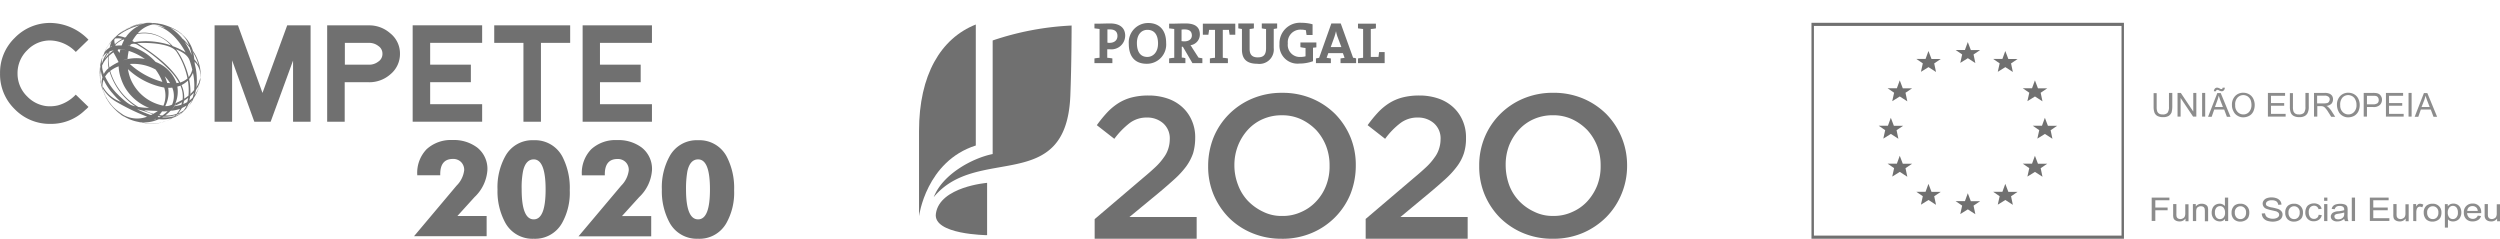 <svg xmlns="http://www.w3.org/2000/svg" width="266.261" height="25.428" viewBox="0 0 266.261 25.428">
  <g id="Group_2288" data-name="Group 2288" transform="translate(11057.399 13337.428)">
    <g id="Group_2286" data-name="Group 2286" transform="translate(-3 1)">
      <g id="Group_2128" data-name="Group 2128" transform="translate(-10956.518 -13336)">
        <g id="Group_2125" data-name="Group 2125" transform="translate(18.705 7.455)">
          <path id="Path_842" data-name="Path 842" d="M31.944-269.573l5.182-4.41c.522-.432.955-.818,1.318-1.159a6.361,6.361,0,0,0,.863-1,3.02,3.02,0,0,0,.477-.932,3.266,3.266,0,0,0,.159-.977,2.137,2.137,0,0,0-.7-1.727,2.552,2.552,0,0,0-1.727-.614,2.985,2.985,0,0,0-1.818.568,8.5,8.5,0,0,0-1.659,1.7l-1.864-1.455a13.921,13.921,0,0,1,1.091-1.341,6.261,6.261,0,0,1,1.2-1,5.037,5.037,0,0,1,1.432-.613,7.082,7.082,0,0,1,1.8-.205,6.138,6.138,0,0,1,2,.318,4.434,4.434,0,0,1,1.568.909,4.118,4.118,0,0,1,1.023,1.432,4.368,4.368,0,0,1,.363,1.841v.045a5.878,5.878,0,0,1-.227,1.614,5.423,5.423,0,0,1-.727,1.386,9.245,9.245,0,0,1-1.227,1.341c-.5.454-1.068.954-1.727,1.5L35.649-269.8h7.159v2.318H31.944Z" transform="translate(-31.944 283.027)" fill="#707070"/>
          <path id="Path_843" data-name="Path 843" d="M53.764-267.528a8.027,8.027,0,0,1-3.182-.613A7.541,7.541,0,0,1,48.1-269.8a7.8,7.8,0,0,1-1.613-2.454,7.748,7.748,0,0,1-.568-3v-.045a8.186,8.186,0,0,1,.568-3,7.584,7.584,0,0,1,1.636-2.477,7.686,7.686,0,0,1,2.5-1.681,8.019,8.019,0,0,1,3.181-.613,8.026,8.026,0,0,1,3.182.613,7.784,7.784,0,0,1,2.477,1.659,7.825,7.825,0,0,1,1.614,2.455,7.755,7.755,0,0,1,.567,3v.046a8.2,8.2,0,0,1-.567,3,7.6,7.6,0,0,1-1.636,2.477,7.688,7.688,0,0,1-2.5,1.682,8.019,8.019,0,0,1-3.181.613m.045-2.431a4.644,4.644,0,0,0,2.046-.432,4.729,4.729,0,0,0,1.591-1.136,5.114,5.114,0,0,0,1.046-1.682,5.576,5.576,0,0,0,.364-2.068v-.046a5.663,5.663,0,0,0-.364-2.068,5.467,5.467,0,0,0-1.046-1.7,5.5,5.5,0,0,0-1.613-1.159,4.786,4.786,0,0,0-2.046-.432,4.989,4.989,0,0,0-2.046.409,4.742,4.742,0,0,0-1.591,1.137,5.534,5.534,0,0,0-1.046,1.682,5.667,5.667,0,0,0-.386,2.068v.045a5.761,5.761,0,0,0,.386,2.068,5.006,5.006,0,0,0,1.046,1.7,5.521,5.521,0,0,0,1.614,1.159,4.36,4.36,0,0,0,2.045.455" transform="translate(-33.832 283.073)" fill="#707070"/>
          <path id="Path_844" data-name="Path 844" d="M65.288-269.573l5.182-4.41c.522-.432.954-.818,1.318-1.159a6.363,6.363,0,0,0,.863-1,3.02,3.02,0,0,0,.477-.932,3.267,3.267,0,0,0,.159-.977,2.134,2.134,0,0,0-.7-1.727,2.551,2.551,0,0,0-1.727-.614,2.988,2.988,0,0,0-1.818.568,7.957,7.957,0,0,0-1.659,1.7l-1.863-1.455a13.791,13.791,0,0,1,1.091-1.341,6.23,6.23,0,0,1,1.2-1,5.042,5.042,0,0,1,1.432-.613,7.077,7.077,0,0,1,1.8-.205,6.142,6.142,0,0,1,2,.318,4.442,4.442,0,0,1,1.568.909,4.116,4.116,0,0,1,1.022,1.432,4.368,4.368,0,0,1,.364,1.841v.045a5.131,5.131,0,0,1-.227,1.614,4.8,4.8,0,0,1-.727,1.386,9.3,9.3,0,0,1-1.227,1.341c-.5.454-1.068.954-1.727,1.5L69.015-269.8h7.159v2.318H65.311v-2.091Z" transform="translate(-36.447 283.027)" fill="#707070"/>
          <path id="Path_845" data-name="Path 845" d="M87.134-267.528a8.027,8.027,0,0,1-3.182-.613,7.782,7.782,0,0,1-2.477-1.66,7.8,7.8,0,0,1-1.613-2.454,7.748,7.748,0,0,1-.568-3v-.045a7.748,7.748,0,0,1,.568-3,7.6,7.6,0,0,1,1.636-2.477A7.7,7.7,0,0,1,84-282.46a8.019,8.019,0,0,1,3.181-.613,8.026,8.026,0,0,1,3.182.613,7.793,7.793,0,0,1,2.477,1.659,7.808,7.808,0,0,1,1.613,2.455,7.753,7.753,0,0,1,.592,3v.046a7.754,7.754,0,0,1-.592,3,7.585,7.585,0,0,1-1.636,2.477,7.935,7.935,0,0,1-2.5,1.682,8.019,8.019,0,0,1-3.181.613m.045-2.431a4.644,4.644,0,0,0,2.046-.432,4.729,4.729,0,0,0,1.591-1.136,5.515,5.515,0,0,0,1.046-1.682,5.576,5.576,0,0,0,.363-2.068v-.046a5.662,5.662,0,0,0-.363-2.068,5.467,5.467,0,0,0-1.046-1.7,5.5,5.5,0,0,0-1.613-1.159,4.786,4.786,0,0,0-2.046-.432,4.989,4.989,0,0,0-2.046.409,4.741,4.741,0,0,0-1.591,1.137,5.533,5.533,0,0,0-1.046,1.682,5.656,5.656,0,0,0-.363,2.068v.045a6.3,6.3,0,0,0,.363,2.068,4.992,4.992,0,0,0,1.046,1.7,5.235,5.235,0,0,0,1.613,1.159,4.366,4.366,0,0,0,2.046.455" transform="translate(-38.338 283.073)" fill="#707070"/>
        </g>
        <g id="Group_2126" data-name="Group 2126" transform="translate(18.682 0)">
          <path id="Path_846" data-name="Path 846" d="M33.555-288.874h-.273v.909a4.015,4.015,0,0,1,.546.068v.5H31.918v-.5a4.015,4.015,0,0,1,.546-.068v-3.068c-.183-.023-.387-.045-.546-.068v-.5h.5c.2,0,.75-.022,1.182-.022,1.023,0,1.592.477,1.592,1.3A1.463,1.463,0,0,1,33.555-288.874Zm.022-2.113H33.3v1.409a.862.862,0,0,0,.227.022c.5,0,.841-.272.841-.727C34.373-290.715,34.123-290.987,33.577-290.987Zm3.909,3.659c-1.295,0-1.909-.818-1.909-2.114a2.063,2.063,0,0,1,2.068-2.227c1.114,0,1.909.682,1.909,2.114A2.05,2.05,0,0,1,37.486-287.328Zm.068-3.614c-.591,0-1.113.455-1.113,1.409,0,.887.341,1.477,1.113,1.477.546,0,1.137-.432,1.137-1.432C38.691-290.442,38.281-290.942,37.554-290.942Zm4.8,3.546-1.022-1.75h-.113v1.159a1.243,1.243,0,0,1,.386.068v.522H39.872v-.5a4.033,4.033,0,0,1,.546-.068v-3.068c-.182-.023-.387-.045-.546-.068v-.5h.477c.159,0,.75-.022,1.273-.022.932,0,1.522.318,1.522,1.181a1.149,1.149,0,0,1-1,1.137,2.239,2.239,0,0,1,.2.3l.659,1.022c.114.022.273.046.409.068v.522Zm-.841-3.59a1.416,1.416,0,0,0-.318.022v1.227c.046,0,.159.022.3.022.5,0,.8-.25.8-.637C42.282-290.783,42.032-290.987,41.509-290.987Zm4.8.568c-.022-.205-.067-.364-.067-.523h-.659v2.977a4.02,4.02,0,0,1,.545.068v.5H44.213v-.5a4.015,4.015,0,0,1,.546-.068v-2.977h-.637c0,.159-.046.318-.068.523h-.591V-291.6h3.455v1.182Zm4.7-.614v2.023a1.532,1.532,0,0,1-1.75,1.681c-1.341,0-1.636-.727-1.636-1.522v-2.182c-.136-.023-.272-.045-.386-.068v-.522H48.9v.522a2.675,2.675,0,0,1-.455.068v2.114c0,.522.182.909.864.909.613,0,.886-.273.886-.977v-2.046a2.678,2.678,0,0,1-.454-.068v-.522h1.636v.522C51.282-291.078,51.145-291.055,51.008-291.033Zm4.182,2v1.432a4.245,4.245,0,0,1-1.455.25,1.924,1.924,0,0,1-2.113-2.068,2.178,2.178,0,0,1,2.341-2.273,4.248,4.248,0,0,1,1.182.159v1.137h-.637a4.223,4.223,0,0,1-.068-.5,1.919,1.919,0,0,0-.522-.068,1.343,1.343,0,0,0-1.409,1.477,1.279,1.279,0,0,0,1.341,1.432,2.09,2.09,0,0,0,.545-.068v-.886a4.08,4.08,0,0,1-.545-.091v-.5h1.7v.522C55.44-289.056,55.3-289.056,55.19-289.033Zm2.932,1.637v-.5c.136-.022.295-.045.432-.068l-.182-.5H56.827l-.182.5c.136.023.318.046.454.068v.5H55.509v-.5c.091-.022.227-.045.341-.068l1.3-3.659h1l1.318,3.659a.736.736,0,0,1,.318.068v.5Zm-.3-2.75a3.532,3.532,0,0,1-.182-.659h0a5.888,5.888,0,0,1-.2.7l-.363,1h1.137Zm2.159,2.75v-.5a4.033,4.033,0,0,1,.546-.068v-3.068c-.182-.023-.387-.045-.546-.068v-.5h1.909v.5a3.875,3.875,0,0,1-.545.068v2.977h.818c.022-.159.045-.341.067-.522h.592v1.182Z" transform="translate(-31.918 291.692)" fill="#707070"/>
        </g>
        <g id="Group_2127" data-name="Group 2127" transform="translate(0 0.182)">
          <path id="Path_847" data-name="Path 847" d="M16.365-291.482c-3.727,1.477-6.046,5.364-6.046,11.341v9.068s.751-5.841,6.046-7.523Z" transform="translate(-10.319 291.482)" fill="#707070"/>
          <path id="Path_848" data-name="Path 848" d="M18.406-277.668c-2.16.432-5.341,2.159-6.274,4.59,4.637-5.636,14.114-.182,14.546-10.8.136-3.363.136-7.477.136-7.477a30.6,30.6,0,0,0-8.408,1.591v12.091Z" transform="translate(-10.564 291.464)" fill="#707070"/>
          <path id="Path_849" data-name="Path 849" d="M17.847-271.985s-5.045.409-5.454,3.272c-.341,2.251,5.454,2.3,5.454,2.3Z" transform="translate(-10.597 288.849)" fill="#707070"/>
        </g>
      </g>
    </g>
    <g id="Group_2285" data-name="Group 2285" transform="translate(-5 -0.605)">
      <path id="Path_881" data-name="Path 881" d="M-97.632-280.515a4.064,4.064,0,0,1-1.887,1.141,3.6,3.6,0,0,1-.809.1,3.387,3.387,0,0,1-.456-.021,3.419,3.419,0,0,1-2.012-1.017,3.385,3.385,0,0,1-1.036-2.468,3.388,3.388,0,0,1,1.036-2.468,3.32,3.32,0,0,1,2.468-1.036,3.881,3.881,0,0,1,2.7,1.223l1.348-1.306a5.721,5.721,0,0,0-4.044-1.784,5.234,5.234,0,0,0-3.816,1.6,5.151,5.151,0,0,0-1.556,3.775,5.165,5.165,0,0,0,1.556,3.8,5.181,5.181,0,0,0,3.816,1.576,5.17,5.17,0,0,0,3.692-1.473,2.643,2.643,0,0,0,.353-.332Z" transform="translate(-10946.699 -13046.229)" fill="#707070"/>
      <path id="Path_882" data-name="Path 882" d="M-66.52-277.566h-1.867v-6.512l-2.385,6.512h-1.742l-2.364-6.533v6.533h-1.867v-10.266h2.489l2.613,7.2,2.634-7.2h2.489Z" transform="translate(-10952.8 -13046.295)" fill="#707070"/>
      <path id="Path_883" data-name="Path 883" d="M-53.8-284.8a2.792,2.792,0,0,1-1.037,2.2,3.381,3.381,0,0,1-2.3.83h-2.55v4.21h-1.867v-10.267h4.417a3.367,3.367,0,0,1,2.282.829A2.75,2.75,0,0,1-53.8-284.8Zm-1.867,0a.964.964,0,0,0-.436-.83,1.576,1.576,0,0,0-1.016-.331H-59.67v2.323h2.551a1.576,1.576,0,0,0,1.016-.332A.961.961,0,0,0-55.667-284.8Z" transform="translate(-10956 -13046.295)" fill="#707070"/>
      <path id="Path_884" data-name="Path 884" d="M-42.618-277.566h-7.4v-10.266h7.4v1.867h-5.537v2.323h4.335v1.867h-4.335v2.344h5.537Z" transform="translate(-10958.43 -13046.295)" fill="#707070"/>
      <path id="Path_885" data-name="Path 885" d="M-30.924-285.965h-3.111v8.4H-35.9v-8.4h-3.111v-1.867h8.088Z" transform="translate(-10960.75 -13046.295)" fill="#707070"/>
      <path id="Path_886" data-name="Path 886" d="M-19.7-277.566h-7.383v-10.266H-19.7v1.867h-5.537v2.323H-20.9v1.867h-4.335v2.344H-19.7Z" transform="translate(-10963.263 -13046.295)" fill="#707070"/>
      <path id="Union_1" data-name="Union 1" d="M4.4,10.618H4.376q-.125-.028-.251-.062a4.229,4.229,0,0,1-1.264-.436L2.6,9.973l.044.03-.05-.028-.017,0c.057.034.116.069.179.1l-.041-.025c-.04-.021-.08-.048-.121-.075l.05.028c.037.021.083.049.137.076a.414.414,0,0,1-.045-.019l.06.034,0,0,.109.057-.021-.01.017.017a.027.027,0,0,1-.021-.011l-.021-.011a.55.55,0,0,1-.094-.053c-.072-.036-.148-.077-.226-.121l.01.008-.03-.02h0L2.5,9.943l-.053-.031,0,0a.365.365,0,0,1-.069-.049L2.36,9.85H2.344c-.043-.028-.075-.046-.1-.068A.232.232,0,0,1,2.2,9.747c.02.02.042.02.062.042l-.02-.022A2.024,2.024,0,0,1,2.012,9.6l.021.012a4.364,4.364,0,0,1-.326-.3c-.03-.028-.06-.058-.09-.088.021.021.039.037.055.052l-.064-.067L1.591,9.2s0,0-.009,0l0,0,.033.033L1.585,9.2l.012.013-.02-.021c-.02-.02-.038-.041-.056-.062-.039-.04-.07-.075-.112-.125a.024.024,0,0,1-.018-.013h0l-.006-.009H1.39c-.1-.119-.167-.193-.214-.249a.021.021,0,0,1-.015-.018l-.015-.018a1.261,1.261,0,0,1-.131-.171l.055.069c-.021-.031-.045-.065-.075-.111L.95,8.412l0,.008v0a.093.093,0,0,1,.018.037L.958,8.438a.159.159,0,0,0,.009.022C.9,8.362.864,8.3.809,8.213v0l0,0,0,0h0c.017.02.034.051.052.071l0,0,0,0h0L.872,8.3a.679.679,0,0,0,.058.086c-.066-.1-.11-.168-.145-.224a.042.042,0,0,1,0,.013c-.02-.041-.041-.062-.061-.1h0a1.44,1.44,0,0,1-.084-.146.438.438,0,0,1-.019-.044l.042.069L.643,7.9.6,7.81a.026.026,0,0,1,0,.007l.009.019L.59,7.8A.017.017,0,0,1,.6,7.805c-.1-.2-.139-.285-.179-.384l.034.094a5.113,5.113,0,0,1-.258-.738C.176,6.712.159,6.631.137,6.528L.124,6.471.111,6.392c0-.009,0-.017-.008-.026C.1,6.329.093,6.3.09,6.265.08,6.208.073,6.159.066,6.115.06,6.091.055,6.069.051,6.045a.177.177,0,0,0,.01.026c0-.021-.005-.042-.008-.061a.23.23,0,0,1-.01-.056l0,.01c-.011-.108-.017-.21-.026-.386V5.6C.013,5.5.008,5.421.006,5.35,0,5.415,0,5.484,0,5.558a8.628,8.628,0,0,1,.042-.974c.02-.125.061-.312.082-.435A2.029,2.029,0,0,1,.2,3.9c.032-.1.069-.224.127-.4.022-.02.022-.062.042-.082a.642.642,0,0,1-.082.208c-.017.05-.02.1-.032.15q.027-.056.056-.105c-.017.052-.033.1-.047.143v0a1.429,1.429,0,0,0-.034.52A4.379,4.379,0,0,1,.809,3.152a1.589,1.589,0,0,0-.494.522L.373,3.5c.056-.135.107-.253.158-.365a1.546,1.546,0,0,1,.52-.481l.007-.024c.042-.022.062-.022.1-.042l0,.011q.043-.02.087-.037c0-.04-.022-.08-.022-.12-.02.042-.041.1-.062.145-.041,0-.061.02-.1.042a3.277,3.277,0,0,1,.192-.607,4.754,4.754,0,0,0-.376.485c.065-.1.138-.21.226-.334.057-.071.121-.148.188-.225a.207.207,0,0,1,.04-.065c0-.022.021-.022.021-.042l.015-.015,0-.006h0c.094-.1.171-.193.249-.271l.042-.041a.323.323,0,0,0-.052.079l.052-.058.047-.042H1.7l.021-.021s0,0,0,.007l.028-.025.013,0q.064-.057.128-.111.044-.046.092-.093c-.066.057-.139.122-.233.206l-.015.005-.013.013s0-.005,0-.007a.2.2,0,0,0-.036.022l-.027.027a.02.02,0,0,1,.02-.021l.021-.02-.014.014.161-.14a.8.8,0,0,1,.094-.081c.115-.1.214-.173.426-.328L2.275,1q-.095.073-.16.116c-.02,0-.02.021-.041.021.039-.026.076-.052.115-.079S2.3.976,2.367.929l0,0L2.331.959,2.459.87h0L2.488.85,2.544.822l-.005,0L2.6.8c.04-.026.08-.044.12-.07L2.7.737,2.753.71A.293.293,0,0,1,2.8.673a.024.024,0,0,0,0,.011l0,0L2.882.642c-.021,0-.04.02-.061.02A.047.047,0,0,0,2.841.657a.054.054,0,0,1-.021.006.074.074,0,0,1,.041-.02H2.846l-.009,0,0,0c.028-.014.072-.035.132-.062L3.007.559h-.02c.041-.02.061-.02.1-.04L3.141.5C3.1.521,3.057.54,3.019.56L3.068.539,2.985.578,2.945.6A.141.141,0,0,1,2.9.628a.023.023,0,0,0,0-.006.02.02,0,0,0-.021.02h0A.094.094,0,0,1,2.9.628l0,0c.079-.04.155-.075.229-.107-.18.082-.3.155-.6.325l-.181.12A1.959,1.959,0,0,0,2.2,1.1,5.4,5.4,0,0,1,3.734.331a3.305,3.305,0,0,0-.6.194C3.182.5,3.238.477,3.3.45L3.313.443c-.094.034-.176.067-.246.1L3.155.5,3.141.5,3.2.478c.08-.038.157-.074.226-.105A4.115,4.115,0,0,1,4.314.1,6.75,6.75,0,0,1,5.164,0h.041a3.038,3.038,0,0,1,.388.022H5.485a.156.156,0,0,1,.039.007c-.044,0-.09-.006-.139-.007h0q.075,0,.14.007h0c.04,0,.078.008.115.014h0q.041.007.078.017h.011C5.7.052,5.669.046,5.64.041l.09,0C5.686.035,5.641.028,5.594.022c.125,0,.2.007.358.019l.075.011c.1.01.16.014.256.03-.022,0-.046,0-.072,0A3.326,3.326,0,0,1,6.6.15l.062.015h.021l.062.02a6.543,6.543,0,0,1,1.325.54h0l.009.006c.151.085.274.166.385.243s.249.187.352.27l-.123-.082c.02.018.04.019.04.041l-.021-.021c0,.021.021.021.041.041a3.562,3.562,0,0,1,1.173,1.76,4.632,4.632,0,0,1,.833,2.583c0-.04.006-.078.006-.113v.291a.507.507,0,0,1-.009-.082c0,.061-.007.116-.012.165v.041a.3.3,0,0,1,0,.045c0-.054,0-.112,0-.17V5.7a1.164,1.164,0,0,0-.021-.269c0,.033,0,.064,0,.1A2.084,2.084,0,0,0,10.1,4.135c0,.022,0,.042,0,.062l.02.013v.166A6.622,6.622,0,0,1,10.307,6.8h0c0,.1-.021.208-.021.311.021-.083.021-.187.041-.291a4.425,4.425,0,0,0,.229-.435l.021-.061c.069-.228.11-.323.133-.446.007-.113.01-.227.011-.35,0,.083,0,.17,0,.262v.243a.721.721,0,0,1,.017-.12.674.674,0,0,1-.017.12v.083c-.016.08-.044.16-.066.23-.03.16-.069.331-.12.516l-.02.041c.057-.2.1-.363.128-.515l0,.017-.061.145a3.693,3.693,0,0,1-.291.56l-.039.05a4.559,4.559,0,0,1-.142.53l.015-.02c-.02.1-.061.187-.082.27q-.023.058-.047.114l.047-.093c.021-.082.062-.187.082-.269a3.55,3.55,0,0,0,.363-.648c0-.012.006-.024.01-.037,0,0,0,.01,0,.015l.023-.057a.8.8,0,0,1-.05.172l0-.009-.014.044a5.247,5.247,0,0,1-.471.9A2.863,2.863,0,0,1,9.54,8.8l-.02.03c-.021.041-.061.062-.083.1S9.375,9,9.354,9.02l-.021.022-.041.04L9.37,9l.019-.025c-.02.02-.042.033-.056.046a2.865,2.865,0,0,1-.266.266,2.487,2.487,0,0,1-.19.192l-.063.061-.02.021a1.43,1.43,0,0,1-.208.166c-.02.021-.041.041-.062.041.053-.044.1-.087.15-.129l-.064.047-.044.041L8.591,9.7l-.068.048a.284.284,0,0,1-.061.042,3.342,3.342,0,0,1-.663.331l-.029.01a3.522,3.522,0,0,1-.7.331,2.941,2.941,0,0,0,1.011-.643l-.035.012A4.03,4.03,0,0,1,7.135,10H6.788q-.075.048-.153.094l.016,0,.028-.014h.29a3.8,3.8,0,0,0,.954-.124,1.5,1.5,0,0,1-.291.208,3.2,3.2,0,0,1-.933.123,2.869,2.869,0,0,1-.361-.016l-.032.016-.04-.007a3.682,3.682,0,0,1-2,.3q.088.022.178.041h.124a5.579,5.579,0,0,0,1.036.1,4.682,4.682,0,0,0,.914-.082h.02c-.02,0-.062.02-.082.02a3.9,3.9,0,0,1-.872.083A6.006,6.006,0,0,1,4.4,10.618Zm1.264-.228a5.846,5.846,0,0,0,.853-.415h0c.043-.029.077-.048.115-.071-.038.023-.071.042-.115.071a1.228,1.228,0,0,1-.25-.041c.025,0,.042-.022.057-.048a.288.288,0,0,1-.036.027c0,.01-.01.011-.02.008l-.087.1h0l.021.02c.042,0,.1.021.167.021a3.2,3.2,0,0,1-.373.187.064.064,0,0,0-.027-.015c-.023.021-.026.023,0,0a.154.154,0,0,0-.031,0A1.392,1.392,0,0,1,5.662,10.39Zm-.541-.419L5.04,10a23.531,23.531,0,0,1-3.3-1.6A3.946,3.946,0,0,1,.353,7.03.8.8,0,0,1,.331,6.8,3.628,3.628,0,0,0,2.074,8.357a2.416,2.416,0,0,1,.229.1c-.188-.145-.27-.248-.415-.373l-.021-.02-.02-.02-.083-.084L1.6,7.776c-.1-.1-.228-.27-.331-.373A5.565,5.565,0,0,1,.443,6.094l-.008.024L.412,6.059A2,2,0,0,0,.29,6.82v0c0,.063.02.145.02.229a.024.024,0,0,0,0-.015l0,.018a.408.408,0,0,0,.023.06A.118.118,0,0,1,.353,7.2c.061.145.145.333.248.54.058.127.117.242.176.347a5.836,5.836,0,0,0,.727.942q.085.081.176.163A4.165,4.165,0,0,0,2,9.473a3.888,3.888,0,0,0,.4.272,4.151,4.151,0,0,1-.713-.558c.258.219.535.417.813.616A3,3,0,0,0,5.121,9.971Zm-2.244.17-.036-.017.025.017ZM7.8,10.12a1.477,1.477,0,0,0,.29-.208,3.121,3.121,0,0,0,.537-.262l.139-.127a2.69,2.69,0,0,1-.532.265.787.787,0,0,1,.106-.127l-.106.1h0q-.083.081-.174.155l.03-.01C8.005,9.975,7.9,10.058,7.8,10.12ZM2.567,9.954a2.114,2.114,0,0,1-.244-.165c-.163-.117-.235-.168-.3-.22l.013.012c-.028-.019-.057-.038-.085-.059l-.04-.036a.351.351,0,0,1,.042.032L1.933,9.5l-.068-.054.043.039a.44.44,0,0,1-.053-.043l0,0a.842.842,0,0,0,.088.074l.093.08c.056.043.122.093.2.147l.008,0,.01.01.008.005H2.27l.011.006a.026.026,0,0,1,0-.006c.022.022.022.022.042.022H2.3c-.021,0-.022-.02-.04-.022.018,0,.019.022.04.022l.019.019h0c.021,0,.021.021.041.021.02.019.06.04.081.06l0,0h0l.065.041C2.531,9.936,2.549,9.952,2.567,9.954Zm4.464-.083a3.38,3.38,0,0,0,1.141-.166l-.005.005.005-.005L8.193,9.7a2.726,2.726,0,0,0,.357-.527,4.489,4.489,0,0,1-.959.2c.041-.041.062-.083.1-.124l.021-.021a1.73,1.73,0,0,0,.27-.352,3.822,3.822,0,0,0,.713-.15A2.724,2.724,0,0,0,8.78,8.45a7.317,7.317,0,0,1-.775.385c.042-.083.083-.187.124-.291.221-.1.46-.219.7-.358a2.813,2.813,0,0,0-.242-1.519l-.014.007.012.025c-.1.041-.208.061-.311.1-.006-.039-.015-.078-.025-.116q.011.052.02.1l0,.013h0a3.168,3.168,0,0,1-.2,1.758l.04-.016a2.029,2.029,0,0,1-.561.85L7.515,9.4a4.059,4.059,0,0,1-.545.472ZM6.388,9.83a1.455,1.455,0,0,0,.289.041,3.751,3.751,0,0,0,.553-.454,4.209,4.209,0,0,1-.488.019h-.1a3.616,3.616,0,0,1-.284.373h.007l-.01.021ZM2.41,9.867l-.064-.043Zm3.05-.042q.087-.042.174-.089a9.58,9.58,0,0,0-1.651-.528A9.935,9.935,0,0,0,5.459,9.825ZM2.322,9.808A.092.092,0,0,0,2.3,9.793Zm-.061-.019Zm-.007-.02L2.217,9.74A.081.081,0,0,1,2.2,9.726a.072.072,0,0,0,.017.013l-.145-.112C2.129,9.675,2.19,9.722,2.253,9.769Zm3.461-.077a5.61,5.61,0,0,0,.478-.3c-.444-.019-.944-.04-1.463-.08A6,6,0,0,0,5.714,9.693ZM2.1,9.664Zm6.253-.017.011,0a3.218,3.218,0,0,0,.574-.307c.026-.035.054-.076.089-.129a1.941,1.941,0,0,0,.23-.4c-.159.1-.319.178-.478.258l0-.009L8.752,9.1l-.013,0A3.219,3.219,0,0,1,8.348,9.647Zm-6.4-.131L1.934,9.5Zm5.378-.2L7.4,9.228C7.376,9.257,7.352,9.285,7.328,9.313Zm1.74-.028A.425.425,0,0,0,9.1,9.25ZM7.406,9.228h0Zm-5.823-.04-.03-.029.025.028Zm7.583-.021h0c.083-.083.166-.145.249-.228v0c.031-.04.063-.079.1-.119a3.2,3.2,0,0,0,.34-.607c-.022.025-.043.052-.065.08a1.817,1.817,0,0,1-.322.345l-.01.028-.009.009A2.168,2.168,0,0,1,9.166,9.167ZM4.107,8.959a6.705,6.705,0,0,0,1,.1h.145A5.19,5.19,0,0,1,2.7,6.905a5.083,5.083,0,0,1-.435-.975,4.409,4.409,0,0,1-.248-1.286h0V4.637a3.222,3.222,0,0,0-.9.494A6.7,6.7,0,0,0,4.107,8.959ZM8.8,9.014a1.715,1.715,0,0,0,.119-.222L8.9,8.8l0,.01A1.994,1.994,0,0,1,8.8,9.014Zm-.13-.1a.468.468,0,0,0,.047-.1l-.01,0C8.692,8.857,8.678,8.889,8.669,8.917ZM1.742,7.445l.188.187.082.082.021.021L2.1,7.8c1.015.954,1.285,1,1.639,1.079a.074.074,0,0,0,.061.021A6.884,6.884,0,0,1,1.1,5.35l-.052-.156-.032.032,0-.014a2.216,2.216,0,0,0-.449.535l.008.017.011-.019A6.9,6.9,0,0,0,1.742,7.445ZM7.711,8.712a2.355,2.355,0,0,0,.017-1.806,2.788,2.788,0,0,1-.407.02H7.292a3.155,3.155,0,0,1-.308,1.937c.027.007.036.013.006.013A1.44,1.44,0,0,0,7.711,8.712ZM3.277,5.952A4.752,4.752,0,0,0,6.785,8.828,2.784,2.784,0,0,0,6.869,6.9,7.677,7.677,0,0,1,3.007,4.936,5.3,5.3,0,0,0,3.277,5.952ZM8.908,8.647l.051-.02a2.559,2.559,0,0,0,.367-.183l.006-.025a3.76,3.76,0,0,0,.092-.429C9.287,8.1,9.135,8.2,9,8.3l-.023.012A2.721,2.721,0,0,1,8.908,8.647ZM9,8.3a.8.8,0,0,0,.02-.228,3.914,3.914,0,0,0,.434-.317,6.129,6.129,0,0,0-.061-1.592,3.086,3.086,0,0,1-.68.475A3.154,3.154,0,0,1,9,8.081l.021-.014A.953.953,0,0,1,9,8.3Zm.538,0c.014-.012.028-.025.042-.039a2.811,2.811,0,0,0,.328-.3,3.853,3.853,0,0,0,.116-.51c-.117.129-.247.243-.361.356h0l-.032.029A2.889,2.889,0,0,1,9.54,8.293ZM.863,8.286l0,0Zm9.01-.177a.074.074,0,0,0-.021.042.074.074,0,0,0,.021-.042Zm-9.139-.1a6.855,6.855,0,0,1-.419-.919l0,.028.035.1c.015.054.033.111.052.167A5.351,5.351,0,0,0,.733,8.011ZM9.676,7.74a1.28,1.28,0,0,0,.01-.191,3.493,3.493,0,0,0,.375-.394,6.373,6.373,0,0,0-.128-1.823,2.554,2.554,0,0,1-.4.644l.006.017-.013.013a6.191,6.191,0,0,1,.128,1.571l.03-.029A.451.451,0,0,0,9.676,7.74ZM.331,7.2c.017.048.038.1.063.159-.012-.034-.025-.072-.04-.118L.322,7.145C.325,7.162.328,7.179.331,7.2ZM.258,6.954.243,6.909ZM.188,6.717h0l0-.011v.005ZM7.259,6.7Zm0,0c-.02-.1-.041-.208-.061-.291.1,0,.2.019.3.021A3.908,3.908,0,0,0,6.927,5.7a5,5,0,0,1,.256.7l.014,0c.02.083.041.187.061.291ZM.213,6.677l0-.007a1.051,1.051,0,0,0-.029-.137.076.076,0,0,1,.021.062.186.186,0,0,1,.013.037.244.244,0,0,0-.013-.078,2.057,2.057,0,0,1,.8-1.769.342.342,0,0,0-.057.048A4.68,4.68,0,0,1,.892,3.649l.02-.02c0-.01,0-.021,0-.031a2.791,2.791,0,0,0-.668.988.2.2,0,0,0,.026.058l-.019.046a3.1,3.1,0,0,0,.184.763,2.429,2.429,0,0,0-.145.353,4.048,4.048,0,0,1-.167-.684c.005-.018.01-.036.014-.054s-.01-.049-.014-.074A3.473,3.473,0,0,0,.088,6.051c.018.127.036.249.048.366l.009.054a.841.841,0,0,1,.024.1.71.71,0,0,1,.017.082c0-.011,0-.023,0-.034A.491.491,0,0,0,.213,6.677ZM5.952,4.168A3.759,3.759,0,0,1,8.183,6.426c.079-.018.158-.019.238-.039l.026-.008a6.17,6.17,0,0,0-.856-1.173A16.087,16.087,0,0,0,4.148,2.426.8.8,0,0,0,3.309,2.3l-.032.064a2.139,2.139,0,0,0-.239.069l.036.009a1.87,1.87,0,0,1,.2-.058.887.887,0,0,0-.04.1A5.729,5.729,0,0,1,5.952,4.168Zm2.48,2.238h0ZM4,2.177c1.791,1.1,3.742,2.578,4.58,4.183a2.216,2.216,0,0,0,.77-.432A8.027,8.027,0,0,0,8.172,3.068c-.52-.748-2.357-.922-3.465-.922A6.571,6.571,0,0,0,4,2.177ZM6.674,6.293a5.658,5.658,0,0,0-.722-1.316,4.953,4.953,0,0,0-2.745-.589A8.493,8.493,0,0,0,6.674,6.293ZM.081,6.185l0-.028.006.022Q.076,6.115.07,6.052c0-.012,0-.025-.008-.037C.056,5.973.051,5.931.048,5.889q0,.052.009.108a.262.262,0,0,1,0,.036v.013q0,.034.009.07c0,.013,0,.027.006.041l0-.006ZM.045,5.841c0-.036,0-.073,0-.11,0-.009,0-.019,0-.028v-.02h0C.042,5.73.043,5.783.045,5.841Zm8.769-1.9a8.556,8.556,0,0,1,.665,1.844,2.034,2.034,0,0,0,.372-.766l.007-.027q-.09-.379-.215-.781c-.124-.415-.29-.872-1.514-1.39A6.4,6.4,0,0,1,8.814,3.94ZM.055,5.616q0-.111.007-.225c-.006.046-.013.105-.017.176A.38.38,0,0,0,.055,5.616ZM.021,5.371v.164c0-.057,0-.108,0-.155,0-.03,0-.061,0-.092,0-.009,0-.019,0-.028,0-.04,0-.078,0-.114.008-.064.018-.124.029-.18.01-.15.025-.307.047-.464l-.017.082a4.443,4.443,0,0,0-.058.562l0,.032v.111Zm.05-.491c.017-.076.035-.144.053-.2V4.5A3.332,3.332,0,0,0,.071,4.88Zm.965-.116c.1-.08.19-.139.25-.18a6.435,6.435,0,0,1,.725-.4C1.866,3.9,1.8,3.751,1.473,3.173a.1.1,0,0,1-.011-.027,4.378,4.378,0,0,0-.487.392c0,.017,0,.034,0,.049l-.022.022A4.373,4.373,0,0,0,1.036,4.764Zm9.5-.243a5.462,5.462,0,0,0-.547-1.294c0,.009,0,.019.008.028A5.78,5.78,0,0,0,9.6,2.675a3.9,3.9,0,0,1,.373.581,3.934,3.934,0,0,1,.1.63A3.733,3.733,0,0,1,10.536,4.521ZM2.965,3.857a2.084,2.084,0,0,0-.452.131,4.6,4.6,0,0,1,2.3-.131,6.132,6.132,0,0,0-1.723-.863A5.669,5.669,0,0,0,2.965,3.857Zm-2.45.021h0a3.2,3.2,0,0,1,.412-.5l0-.014L1,3.3l0,.016a3.811,3.811,0,0,1,.419-.345v0l.014-.007.048-.034-.044.01c-.018.011-.039.021-.061.032a.023.023,0,0,0-.006-.016,2.784,2.784,0,0,0-.331.1A.911.911,0,0,1,.975,3.3l-.063.063c.018-.07.021-.154.033-.228A3.74,3.74,0,0,0,.515,3.878ZM9.043,2.032A7.618,7.618,0,0,1,9.8,3.448a3.783,3.783,0,0,0-.113-.483c-.021-.1-.062-.187-.083-.29a.159.159,0,0,0,0-.018,6.186,6.186,0,0,0-.58-.646ZM1.991,3.048a1.065,1.065,0,0,1,.124.166A2.236,2.236,0,0,1,2.2,2.862a3.387,3.387,0,0,1,.671.073l-.11-.025A3.032,3.032,0,0,0,2.2,2.841l0-.006a1.542,1.542,0,0,0-.251.006l-.019.011.019.031L1.908,2.9A.54.54,0,0,0,1.991,3.048Zm3.443-1.93a4.276,4.276,0,0,1,2.344,1.37,7,7,0,0,1,1.369.663C8.117,1.272,6.94.47,5.818.248A4.994,4.994,0,0,1,6.969.58a2.209,2.209,0,0,0-1.347-.4L5.6.186h.042c-.042,0-.062,0-.082.021A.574.574,0,0,0,5.371.186h-.02a.77.77,0,0,1,.208.021h0q.131.016.264.042Q5.682.225,5.529.207H5.517a2.923,2.923,0,0,0-1.431.871.178.178,0,0,1-.024.034,3.659,3.659,0,0,1,.665-.061A3.732,3.732,0,0,1,5.433,1.119ZM1.556,1.8a1.583,1.583,0,0,0,.061.477,2.166,2.166,0,0,0-.222.2c.078-.074.169-.148.243-.222,0,0,0,0,0,.006a4.959,4.959,0,0,1,.768-.545,1.9,1.9,0,0,0-.769-.039C1.617,1.722,1.6,1.743,1.556,1.8Zm.174.643a3.053,3.053,0,0,1,.606-.024l.008-.018h.062A5.108,5.108,0,0,1,3.384,2.1a5.108,5.108,0,0,0-.978.307H2.344a4.234,4.234,0,0,1,.275-.6c-.072-.02-.11-.027-.11-.027a3.091,3.091,0,0,0-.825.554l.016.006c-.011.011-.025.023-.039.035a.254.254,0,0,1,.016.052.269.269,0,0,1,.043,0Zm6.918-.955c.083.1.1.125.187.229a.065.065,0,0,0,.042.021,7.7,7.7,0,0,1,.644.693A2.939,2.939,0,0,0,8.5,1.04,5.96,5.96,0,0,0,7.508.519,5.208,5.208,0,0,1,8.648,1.492Zm-1.058.913A3.8,3.8,0,0,0,3.989,1.2a4.544,4.544,0,0,0-.518.741c.1.051.174.092.221.115a8.107,8.107,0,0,1,1.26-.1A8.406,8.406,0,0,1,7.591,2.405Zm-4.2-.283.031-.007L3.4,2.1Zm-1.834-.38L1.6,1.7l.011-.011a.248.248,0,0,0-.031.011l-.018.016,0,.005Zm.351-.332h.083a2.922,2.922,0,0,1,.685.167l.111-.047L2.8,1.513A3.525,3.525,0,0,1,4.19.311L4.251.277A6.255,6.255,0,0,0,1.907,1.41Zm1.556-.166ZM2.031,1.225l.06-.046L2.059,1.2Zm6.675-.048-.015-.015-.024-.015ZM2.084,1.163c.02-.013.039-.029.058-.043l.038-.032ZM2.605.792l.008,0-.008,0ZM2.86.644h0ZM3.334.437,3.376.42a6.49,6.49,0,0,1,1.262-.3A2.069,2.069,0,0,1,4.964.037c-.053,0-.1.007-.137.011l.023,0L4.717.061h.012C4.6.08,4.522.1,4.378.116L4.335.123a5.911,5.911,0,0,0-.892.27L3.376.42,3.349.43ZM5.186.02ZM6.554,10.639a.231.231,0,0,1-.1.02C6.491,10.659,6.513,10.639,6.554,10.639Zm-.054-.01a.148.148,0,0,1-.05.01Zm.57-.168c-.082.034-.165.065-.246.094s-.195.042-.283.063h.014l.207-.041-.261.052.009,0-.058.013A5.636,5.636,0,0,0,7.07,10.461Zm-4.163-.306c.239.113.4.172.39.172C3.16,10.275,3.029,10.217,2.908,10.156Zm-.114-.061-.015-.015c.041.021.062.041.1.061ZM2.27,9.767a.125.125,0,0,1-.024-.015l.034.015Zm-.025-.015-.005-.005.006.005Zm5.3-.358Zm.009,0-.009,0Zm0,0h0Zm0,0h0Zm0,0h0Zm0,0h0Zm0,0h0Zm0,0h0Zm0,0Zm-6.2-.426a.1.1,0,0,1,.016.02A.02.02,0,0,1,1.369,8.959Zm-.021-.021.021.021Zm-.006-.006.006.006Zm0,0h0ZM1.2,8.772a1.38,1.38,0,0,0,.137.159A1.138,1.138,0,0,1,1.2,8.772Zm-.042-.04h0c.021.02.042.02.042.04Zm-.186-.25s0,0,0-.006L.966,8.46l.008.013a.1.1,0,0,0,0-.014.422.422,0,0,1,.043.065C1,8.524,1,8.5.975,8.482ZM.8,8.191a.029.029,0,0,1,.011.02Zm-.01-.02.01.02A.026.026,0,0,1,.788,8.171ZM.61,7.837.643,7.9A.18.18,0,0,1,.61,7.837ZM.6,7.84a.1.1,0,0,1,.023.038ZM.581,7.8c0-.021-.042-.062-.083-.166v.02c0-.02-.021-.041-.021-.062v.021A.232.232,0,0,0,.47,7.56L.453,7.515l.013.031h0c.011.024.021.045.032.067A1.71,1.71,0,0,0,.59,7.8ZM.373,7.2a.126.126,0,0,1-.02-.082,4.3,4.3,0,0,0,.269.622A2.335,2.335,0,0,1,.373,7.2Zm.062.27a.438.438,0,0,1,.03.079C.456,7.521.446,7.5.435,7.465Zm-.062-.1v.021a.275.275,0,0,0-.042-.124c.011.021.022.041.029.059-.008-.023-.018-.049-.029-.08.022.062.063.145.084.228C.394,7.445.394,7.4.373,7.362ZM.331,7.238v0Zm0,0ZM.208,6.864c.041.083.062.208.123.373C.27,7.072.249,6.989.208,6.864Zm10.246.311.012-.035a.185.185,0,0,1-.012.035Zm.062-.208c0-.015,0-.019.008-.028l0,.007a.1.1,0,0,1,.014-.02c0,.021,0,.021-.02.041Zm.078-.271-.058.23-.012.013C10.557,6.824,10.576,6.765,10.593,6.7Zm0-.019,0,.019Zm0-.021h0v0Zm.062-.29v.041a1.411,1.411,0,0,1-.062.249C10.619,6.553,10.639,6.449,10.66,6.367ZM.073,6.334l.009.011L.1,6.471Zm.009.011-.02-.124c0-.041-.02-.1-.02-.145V6.034c.005.039.011.075.016.11A.968.968,0,0,1,.082,6.3C.089,6.348.1,6.4.1,6.471Zm-.02-.062.011.05A.084.084,0,0,1,.062,6.283Zm-.02-.331V5.91c0,.015,0,.029,0,.044v0a.517.517,0,0,0,.009.093A.341.341,0,0,1,.042,5.952ZM.021,5.786V5.632a1.385,1.385,0,0,0,.021.3A.394.394,0,0,1,.021,5.786Zm0-.1v.1ZM0,5.7V5.579q0-.011,0-.021a.214.214,0,0,0,0,.025c.016.032.018.051.008.068A.108.108,0,0,1,0,5.7ZM.021,5.62v.012S.021,5.624.021,5.62ZM.415,3.338c0,.021-.021.062-.021.083-.021.02-.021.062-.041.082C.373,3.442.394,3.4.415,3.338ZM.664,2.82h0a.159.159,0,0,0,0,.021,3.584,3.584,0,0,0-.249.5A3.76,3.76,0,0,1,.664,2.82Zm-.208.436L.478,3.22q-.022.048-.043.1C.435,3.3.457,3.276.457,3.256Zm.418-.745a4.84,4.84,0,0,0-.343.627Q.5,3.179.478,3.22A4.693,4.693,0,0,1,.874,2.511ZM.665,2.82c0-.012.006-.02.019-.02h0c0,.019-.02.019-.02.04A.159.159,0,0,1,.665,2.82ZM.7,2.73l-.034.049c.1-.165.184-.308.307-.471l.086-.13.02-.025a.567.567,0,0,1,.042-.058c.062-.083.145-.167.187-.229l.015-.007.027-.033.062-.063L1.34,1.85l.009,0a.78.78,0,0,1-.082.1,1.547,1.547,0,0,1-.122.144c-.031.04-.063.082-.1.127a.415.415,0,0,1-.073.1l.008-.015c-.075.106-.154.227-.237.368-.041.041-.062.1-.1.145ZM1.66,1.513l-.042.041Zm.187-.187.069-.047c-.05.044-.106.095-.174.152C1.784,1.389,1.825,1.369,1.846,1.327Zm.187-.145a.856.856,0,0,1-.117.1C1.957,1.242,2,1.21,2.033,1.181Zm.019-.02a.066.066,0,0,1-.04.02Zm.022-.021c.021,0,.021-.021.041-.021a.258.258,0,0,1-.063.042ZM2.447.87h.01l-.09.059A.308.308,0,0,1,2.447.87ZM2.539.825l-.008,0ZM2.821.662,2.8.673A.022.022,0,0,1,2.821.662ZM2.837.646A.063.063,0,0,1,2.8.663ZM2.987.58A.407.407,0,0,1,3.051.555c-.012.007-.026.016-.043.025Zm.1-.041a.355.355,0,0,1-.04.016A.083.083,0,0,1,3.09.539ZM4.828.048,4.749.061A.643.643,0,0,1,4.828.048Z" transform="translate(-11041.78 -13334.396)" fill="#707070" stroke="rgba(0,0,0,0)" stroke-miterlimit="10" stroke-width="1"/>
      <g id="Group_2130" data-name="Group 2130" transform="translate(-11008.308 -13321.91)">
        <path id="SVGID" d="M-42.1-262.11h-7.735L-45.3-267.5a2.781,2.781,0,0,0,.809-1.639,1.171,1.171,0,0,0-.332-.871,1.172,1.172,0,0,0-.871-.332c-.892,0-1.348.539-1.348,1.618v.124h-2.448v-.062a3.619,3.619,0,0,1,1-2.718,3.826,3.826,0,0,1,2.758-.975,4.127,4.127,0,0,1,2.613.789,2.884,2.884,0,0,1,1.1,2.426,4.361,4.361,0,0,1-1.369,2.862l-1.825,2.012H-42.1ZM-33.247-267a6.59,6.59,0,0,1-.83,3.5,3.282,3.282,0,0,1-3.007,1.659,3.294,3.294,0,0,1-3.028-1.7,7.014,7.014,0,0,1-.83-3.547,6.8,6.8,0,0,1,.83-3.546,3.272,3.272,0,0,1,3.028-1.7,3.281,3.281,0,0,1,3.049,1.742A7.241,7.241,0,0,1-33.247-267Zm-5.123-.1c0,2.137.436,3.194,1.286,3.194s1.265-1.058,1.265-3.194-.436-3.194-1.265-3.194c-.56,0-.954.414-1.141,1.265A9.077,9.077,0,0,0-38.369-267.109Zm13.792,5h-7.736l4.543-5.393a2.781,2.781,0,0,0,.809-1.639,1.171,1.171,0,0,0-.332-.871,1.172,1.172,0,0,0-.871-.332c-.892,0-1.348.539-1.348,1.618v.124h-2.448v-.062a3.622,3.622,0,0,1,1-2.718,3.829,3.829,0,0,1,2.759-.975,4.129,4.129,0,0,1,2.613.789,2.884,2.884,0,0,1,1.1,2.426,4.359,4.359,0,0,1-1.369,2.862l-1.825,2.012h3.111v2.157ZM-15.742-267a6.6,6.6,0,0,1-.83,3.5,3.282,3.282,0,0,1-3.007,1.659,3.3,3.3,0,0,1-3.029-1.7,7.014,7.014,0,0,1-.83-3.547,6.806,6.806,0,0,1,.83-3.546,3.273,3.273,0,0,1,3.029-1.7,3.279,3.279,0,0,1,3.048,1.742A7.24,7.24,0,0,1-15.742-267Zm-5.123-.1c0,2.137.435,3.194,1.286,3.194s1.264-1.058,1.264-3.194-.414-3.194-1.264-3.194c-.56,0-.954.414-1.141,1.265A10.626,10.626,0,0,0-20.865-267.109Z" transform="translate(49.838 272.356)" fill="#707070"/>
      </g>
    </g>
    <g id="Group_2287" data-name="Group 2287">
      <g id="Group_2134" data-name="Group 2134" transform="translate(-10864.467 -13335)">
        <path id="Path_850" data-name="Path 850" d="M159.354-266.7v-2.5h1.887v.289h-1.5v.77h1.309v.289h-1.309v1.136h-.385Z" transform="translate(-123.122 287.815)" fill="#707070" opacity="0.8" style="isolation: isolate"/>
        <path id="Path_851" data-name="Path 851" d="M163.79-266.444v-.27a.735.735,0,0,1-.635.308.908.908,0,0,1-.328-.057.692.692,0,0,1-.231-.155.424.424,0,0,1-.1-.231,1.121,1.121,0,0,1-.019-.289v-1.117h.346v1a1.392,1.392,0,0,0,.019.327.329.329,0,0,0,.135.193.55.55,0,0,0,.251.077.542.542,0,0,0,.289-.077.38.38,0,0,0,.193-.193.812.812,0,0,0,.057-.346v-.963h.347v1.81h-.327Z" transform="translate(-123.959 287.562)" fill="#707070" opacity="0.8" style="isolation: isolate"/>
        <path id="Path_852" data-name="Path 852" d="M165.345-266.458v-1.81h.308v.251a.771.771,0,0,1,.636-.289.905.905,0,0,1,.327.058.694.694,0,0,1,.231.154.421.421,0,0,1,.1.232,1.208,1.208,0,0,1,.019.308v1.117h-.347v-1.1a1.18,1.18,0,0,0-.038-.289.345.345,0,0,0-.135-.154.52.52,0,0,0-.232-.058.557.557,0,0,0-.366.116c-.115.077-.154.25-.154.481v.982Z" transform="translate(-124.724 287.576)" fill="#707070" opacity="0.8" style="isolation: isolate"/>
        <path id="Path_853" data-name="Path 853" d="M169.5-266.7v-.231a.66.66,0,0,1-.558.269.9.9,0,0,1-.443-.115.841.841,0,0,1-.308-.328,1.013,1.013,0,0,1-.115-.5,1.258,1.258,0,0,1,.1-.481.78.78,0,0,1,.308-.347.9.9,0,0,1,.443-.116.637.637,0,0,1,.327.077.729.729,0,0,1,.232.174v-.9h.347v2.5Zm-1.078-.9a.793.793,0,0,0,.154.52.512.512,0,0,0,.385.174.513.513,0,0,0,.385-.174.741.741,0,0,0,.154-.5.822.822,0,0,0-.154-.539.486.486,0,0,0-.385-.173.513.513,0,0,0-.385.173A.727.727,0,0,0,168.425-267.6Z" transform="translate(-125.455 287.815)" fill="#707070" opacity="0.8" style="isolation: isolate"/>
        <path id="Path_854" data-name="Path 854" d="M170.968-267.363a.971.971,0,0,1,.308-.751,1,1,0,0,1,.635-.193.914.914,0,0,1,.674.251.9.9,0,0,1,.27.674,1.149,1.149,0,0,1-.116.558.773.773,0,0,1-.347.308,1.044,1.044,0,0,1-.481.116.957.957,0,0,1-.692-.251A.946.946,0,0,1,170.968-267.363Zm.347,0a.707.707,0,0,0,.173.52.566.566,0,0,0,.424.174.567.567,0,0,0,.424-.174.707.707,0,0,0,.173-.52.631.631,0,0,0-.173-.5.567.567,0,0,0-.424-.174.566.566,0,0,0-.424.174A.631.631,0,0,0,171.315-267.363Z" transform="translate(-126.227 287.576)" fill="#707070" opacity="0.8" style="isolation: isolate"/>
        <path id="Path_855" data-name="Path 855" d="M175.356-267.513l.347-.019a.728.728,0,0,0,.116.308.543.543,0,0,0,.289.193,1.035,1.035,0,0,0,.424.077,1.032,1.032,0,0,0,.366-.058.531.531,0,0,0,.231-.154.289.289,0,0,0,.077-.212.289.289,0,0,0-.077-.212.616.616,0,0,0-.25-.154c-.077-.019-.231-.058-.5-.116a4.155,4.155,0,0,1-.539-.154.6.6,0,0,1-.289-.231.583.583,0,0,1-.1-.309.539.539,0,0,1,.116-.346.681.681,0,0,1,.347-.25,1.434,1.434,0,0,1,.5-.077,1.5,1.5,0,0,1,.539.1.864.864,0,0,1,.366.27.728.728,0,0,1,.135.4l-.347.019a.527.527,0,0,0-.193-.366.846.846,0,0,0-.481-.116.768.768,0,0,0-.481.116.332.332,0,0,0-.154.27.242.242,0,0,0,.116.212,1.548,1.548,0,0,0,.558.173,5.688,5.688,0,0,1,.616.154.883.883,0,0,1,.366.251.538.538,0,0,1,.116.347.743.743,0,0,1-.116.385.761.761,0,0,1-.366.27,1.581,1.581,0,0,1-.539.1,2,2,0,0,1-.635-.1.908.908,0,0,1-.4-.289A.892.892,0,0,1,175.356-267.513Z" transform="translate(-127.4 287.822)" fill="#707070" opacity="0.8" style="isolation: isolate"/>
        <path id="Path_856" data-name="Path 856" d="M178.772-267.363a.909.909,0,0,1,.308-.751,1,1,0,0,1,.635-.193.915.915,0,0,1,.674.251.9.9,0,0,1,.27.674,1.149,1.149,0,0,1-.116.558.777.777,0,0,1-.347.308,1.044,1.044,0,0,1-.481.116.93.93,0,0,1-.693-.251A.949.949,0,0,1,178.772-267.363Zm.346,0a.707.707,0,0,0,.173.52.566.566,0,0,0,.423.174.564.564,0,0,0,.423-.174.7.7,0,0,0,.174-.52.629.629,0,0,0-.174-.5.564.564,0,0,0-.423-.174.566.566,0,0,0-.423.174A.631.631,0,0,0,179.118-267.363Z" transform="translate(-128.314 287.576)" fill="#707070" opacity="0.8" style="isolation: isolate"/>
        <path id="Path_857" data-name="Path 857" d="M183.113-267.146l.327.039a.731.731,0,0,1-.289.481.92.92,0,0,1-.558.173.842.842,0,0,1-.654-.25.931.931,0,0,1-.251-.693,1.148,1.148,0,0,1,.116-.52.678.678,0,0,1,.328-.327,1.043,1.043,0,0,1,.481-.115.94.94,0,0,1,.539.154.653.653,0,0,1,.27.424l-.327.039a.545.545,0,0,0-.173-.27.473.473,0,0,0-.289-.1.564.564,0,0,0-.423.174.7.7,0,0,0-.154.519.854.854,0,0,0,.154.539.5.5,0,0,0,.4.174.453.453,0,0,0,.327-.116C183.036-266.877,183.074-266.993,183.113-267.146Z" transform="translate(-129.093 287.59)" fill="#707070" opacity="0.8" style="isolation: isolate"/>
        <path id="Path_858" data-name="Path 858" d="M184.421-268.853v-.347h.347v.347Zm0,2.156v-1.81h.347v1.81Z" transform="translate(-129.824 287.815)" fill="#707070" opacity="0.8" style="isolation: isolate"/>
        <path id="Path_859" data-name="Path 859" d="M186.818-266.682a1.494,1.494,0,0,1-.366.212,1.248,1.248,0,0,1-.385.057.772.772,0,0,1-.5-.154.446.446,0,0,1-.174-.366.388.388,0,0,1,.077-.251.379.379,0,0,1,.174-.173.948.948,0,0,1,.25-.1,1.189,1.189,0,0,1,.308-.039,2.936,2.936,0,0,0,.616-.116v-.077a.381.381,0,0,0-.1-.27.573.573,0,0,0-.385-.1.579.579,0,0,0-.347.077.474.474,0,0,0-.174.27l-.327-.039a.659.659,0,0,1,.154-.308.685.685,0,0,1,.308-.174,1.7,1.7,0,0,1,.462-.057,1.34,1.34,0,0,1,.424.057.433.433,0,0,1,.231.135.366.366,0,0,1,.1.212,1.124,1.124,0,0,1,.019.289v.4a3.348,3.348,0,0,0,.019.539.7.7,0,0,0,.077.212h-.366A.666.666,0,0,1,186.818-266.682Zm-.02-.674a4.644,4.644,0,0,1-.558.116,1.857,1.857,0,0,0-.289.057.349.349,0,0,0-.135.1.208.208,0,0,0-.038.154.309.309,0,0,0,.1.212.488.488,0,0,0,.308.077.66.66,0,0,0,.347-.077.618.618,0,0,0,.231-.212.681.681,0,0,0,.058-.308v-.116Z" transform="translate(-130.083 287.569)" fill="#707070" opacity="0.8" style="isolation: isolate"/>
        <path id="Path_860" data-name="Path 860" d="M188.441-266.7v-2.5h.347v2.5Z" transform="translate(-130.898 287.815)" fill="#707070" opacity="0.8" style="isolation: isolate"/>
        <path id="Path_861" data-name="Path 861" d="M191.069-266.7v-2.5h2v.289h-1.636v.77h1.54v.289h-1.54v.847h1.714v.289h-2.079Z" transform="translate(-131.601 287.815)" fill="#707070" opacity="0.8" style="isolation: isolate"/>
        <path id="Path_862" data-name="Path 862" d="M195.794-266.444v-.27a.734.734,0,0,1-.635.308.906.906,0,0,1-.327-.057.7.7,0,0,1-.232-.155.418.418,0,0,1-.1-.231,1.118,1.118,0,0,1-.019-.289v-1.117h.347v1a1.393,1.393,0,0,0,.019.327.439.439,0,0,0,.135.193.55.55,0,0,0,.25.077.54.54,0,0,0,.289-.077.375.375,0,0,0,.193-.193.8.8,0,0,0,.058-.346v-.963h.347v1.81h-.327Z" transform="translate(-132.514 287.562)" fill="#707070" opacity="0.8" style="isolation: isolate"/>
        <path id="Path_863" data-name="Path 863" d="M197.375-266.458v-1.81h.308v.27a.737.737,0,0,1,.212-.251.392.392,0,0,1,.212-.058.781.781,0,0,1,.346.1l-.115.289a.624.624,0,0,0-.251-.077.325.325,0,0,0-.193.058.418.418,0,0,0-.135.173,1.132,1.132,0,0,0-.057.366v.944Z" transform="translate(-133.287 287.576)" fill="#707070" opacity="0.8" style="isolation: isolate"/>
        <path id="Path_864" data-name="Path 864" d="M198.9-267.363a.909.909,0,0,1,.308-.751,1,1,0,0,1,.635-.193.914.914,0,0,1,.674.251.9.9,0,0,1,.27.674,1.148,1.148,0,0,1-.116.558.777.777,0,0,1-.347.308,1.044,1.044,0,0,1-.481.116.96.96,0,0,1-.693-.251A1.03,1.03,0,0,1,198.9-267.363Zm.366,0a.7.7,0,0,0,.174.52.564.564,0,0,0,.423.174.566.566,0,0,0,.423-.174.707.707,0,0,0,.173-.52.631.631,0,0,0-.173-.5.566.566,0,0,0-.423-.174.564.564,0,0,0-.423.174A.629.629,0,0,0,199.265-267.363Z" transform="translate(-133.694 287.576)" fill="#707070" opacity="0.8" style="isolation: isolate"/>
        <path id="Path_865" data-name="Path 865" d="M201.973-265.772v-2.5h.308v.231a.883.883,0,0,1,.251-.212.912.912,0,0,1,.327-.077.915.915,0,0,1,.462.116.778.778,0,0,1,.308.347,1.259,1.259,0,0,1,.1.481,1.068,1.068,0,0,1-.115.5.721.721,0,0,1-.328.347.9.9,0,0,1-.443.115.8.8,0,0,1-.308-.057.53.53,0,0,1-.231-.174v.886Zm.308-1.6a.793.793,0,0,0,.155.519.483.483,0,0,0,.385.174.486.486,0,0,0,.385-.174.725.725,0,0,0,.154-.539.8.8,0,0,0-.154-.52.488.488,0,0,0-.385-.173.474.474,0,0,0-.385.192A.8.8,0,0,0,202.281-267.37Z" transform="translate(-134.516 287.583)" fill="#707070" opacity="0.8" style="isolation: isolate"/>
        <path id="Path_866" data-name="Path 866" d="M206.214-267.043l.347.038a.7.7,0,0,1-.308.423,1.069,1.069,0,0,1-.577.154.931.931,0,0,1-.693-.25.9.9,0,0,1-.251-.693.887.887,0,0,1,.27-.712.913.913,0,0,1,.674-.251.87.87,0,0,1,.654.251.931.931,0,0,1,.25.693v.077h-1.5a.722.722,0,0,0,.193.461.63.63,0,0,0,.424.155.593.593,0,0,0,.327-.1A.534.534,0,0,0,206.214-267.043Zm-1.117-.5h1.117a.575.575,0,0,0-.135-.347.566.566,0,0,0-.424-.173.607.607,0,0,0-.4.135A.537.537,0,0,0,205.1-267.544Z" transform="translate(-135.253 287.583)" fill="#707070" opacity="0.8" style="isolation: isolate"/>
        <path id="Path_867" data-name="Path 867" d="M209.082-266.444v-.27a.736.736,0,0,1-.635.308.907.907,0,0,1-.328-.057.691.691,0,0,1-.231-.155.648.648,0,0,1-.116-.231,1.121,1.121,0,0,1-.019-.289v-1.117h.347v1a1.4,1.4,0,0,0,.019.327.438.438,0,0,0,.135.193.55.55,0,0,0,.25.077.544.544,0,0,0,.289-.077.376.376,0,0,0,.192-.193.8.8,0,0,0,.058-.346v-.963h.347v1.81h-.308Z" transform="translate(-136.061 287.562)" fill="#707070" opacity="0.8" style="isolation: isolate"/>
        <path id="Path_868" data-name="Path 868" d="M161.3-284.414h.327v1.463a2.522,2.522,0,0,1-.078.616.806.806,0,0,1-.308.366,1.093,1.093,0,0,1-.6.135,1.29,1.29,0,0,1-.578-.115.716.716,0,0,1-.327-.347,1.829,1.829,0,0,1-.1-.635v-1.463h.327v1.463a1.466,1.466,0,0,0,.058.481.529.529,0,0,0,.212.25.686.686,0,0,0,.366.077.649.649,0,0,0,.519-.173,1.014,1.014,0,0,0,.155-.635v-1.483Z" transform="translate(-123.2 291.882)" fill="#707070" opacity="0.8" style="isolation: isolate"/>
        <path id="Path_869" data-name="Path 869" d="M163.112-281.872v-2.542h.347l1.328,1.983v-1.983h.327v2.523h-.346l-1.328-1.983v1.983h-.327Z" transform="translate(-124.127 291.882)" fill="#707070" opacity="0.8" style="isolation: isolate"/>
        <path id="Path_870" data-name="Path 870" d="M166.685-281.872v-2.542h.328v2.523h-.328Z" transform="translate(-125.082 291.882)" fill="#707070" opacity="0.8" style="isolation: isolate"/>
        <path id="Path_871" data-name="Path 871" d="M167.552-282.076l.982-2.522h.366l1.04,2.522h-.385l-.289-.77h-1.059l-.27.77Zm.616-2.7a.477.477,0,0,1,.1-.289.34.34,0,0,1,.251-.116.721.721,0,0,1,.289.1.392.392,0,0,0,.154.058.149.149,0,0,0,.1-.039.164.164,0,0,0,.038-.116h.232a.4.4,0,0,1-.1.289.322.322,0,0,1-.231.1.727.727,0,0,1-.289-.1.438.438,0,0,0-.174-.058.148.148,0,0,0-.1.038.278.278,0,0,0-.039.116h-.231Zm.116,1.656h.847l-.27-.693q-.115-.318-.174-.519a4.414,4.414,0,0,1-.135.481Z" transform="translate(-125.314 292.085)" fill="#707070" opacity="0.8" style="isolation: isolate"/>
        <path id="Path_872" data-name="Path 872" d="M171.021-283.112a1.328,1.328,0,0,1,.346-.982,1.178,1.178,0,0,1,.867-.346,1.211,1.211,0,0,1,.635.174,1.085,1.085,0,0,1,.423.462,1.515,1.515,0,0,1,.154.674,1.664,1.664,0,0,1-.154.693,1.026,1.026,0,0,1-.443.462,1.384,1.384,0,0,1-.616.155A1.162,1.162,0,0,1,171.6-282a1.03,1.03,0,0,1-.423-.481A1.285,1.285,0,0,1,171.021-283.112Zm.346,0a.948.948,0,0,0,.251.712.83.83,0,0,0,.616.27.8.8,0,0,0,.616-.27,1.1,1.1,0,0,0,.25-.75,1.5,1.5,0,0,0-.1-.539.953.953,0,0,0-.308-.366.918.918,0,0,0-.443-.135.845.845,0,0,0-.616.25A1.052,1.052,0,0,0,171.367-283.112Z" transform="translate(-126.241 291.889)" fill="#707070" opacity="0.8" style="isolation: isolate"/>
        <path id="Path_873" data-name="Path 873" d="M176.249-281.872v-2.542h1.829v.308h-1.5v.77h1.405v.289h-1.405v.866h1.559v.289h-1.887Z" transform="translate(-127.639 291.882)" fill="#707070" opacity="0.8" style="isolation: isolate"/>
        <path id="Path_874" data-name="Path 874" d="M181.13-284.414h.328v1.463a1.429,1.429,0,0,1-.1.616.708.708,0,0,1-.308.366,1.094,1.094,0,0,1-.6.135,1.287,1.287,0,0,1-.577-.115.717.717,0,0,1-.328-.347,1.851,1.851,0,0,1-.1-.635v-1.463h.327v1.463a1.49,1.49,0,0,0,.057.481.535.535,0,0,0,.213.25.686.686,0,0,0,.366.077.726.726,0,0,0,.539-.173,1.014,1.014,0,0,0,.155-.635v-1.483Z" transform="translate(-128.496 291.882)" fill="#707070" opacity="0.8" style="isolation: isolate"/>
        <path id="Path_875" data-name="Path 875" d="M182.95-281.872v-2.542h1.117a1.224,1.224,0,0,1,.519.078.668.668,0,0,1,.289.231.677.677,0,0,1,.1.385.689.689,0,0,1-.174.462.933.933,0,0,1-.539.231.567.567,0,0,1,.212.135,2.463,2.463,0,0,1,.289.328l.443.693h-.423l-.327-.52a2.066,2.066,0,0,0-.25-.347.74.74,0,0,0-.174-.173.558.558,0,0,0-.154-.077c-.039,0-.1-.019-.193-.019H183.3v1.117h-.347Zm.327-1.425h.712a1.792,1.792,0,0,0,.366-.038.317.317,0,0,0,.192-.154.543.543,0,0,0,.078-.231.348.348,0,0,0-.135-.289.634.634,0,0,0-.4-.115h-.809v.827Z" transform="translate(-129.43 291.882)" fill="#707070" opacity="0.8" style="isolation: isolate"/>
        <path id="Path_876" data-name="Path 876" d="M186.287-283.112a1.325,1.325,0,0,1,.347-.982,1.175,1.175,0,0,1,.866-.346,1.21,1.21,0,0,1,.635.174,1.084,1.084,0,0,1,.423.462,1.514,1.514,0,0,1,.154.674,1.664,1.664,0,0,1-.154.693,1.135,1.135,0,0,1-.443.462,1.384,1.384,0,0,1-.616.155,1.116,1.116,0,0,1-.635-.174,1.03,1.03,0,0,1-.423-.481A1.531,1.531,0,0,1,186.287-283.112Zm.347,0a.947.947,0,0,0,.25.712.83.83,0,0,0,.616.27.8.8,0,0,0,.616-.27,1.013,1.013,0,0,0,.25-.75,1.173,1.173,0,0,0-.115-.539.811.811,0,0,0-.308-.366.915.915,0,0,0-.443-.135.845.845,0,0,0-.616.25A1.125,1.125,0,0,0,186.634-283.112Z" transform="translate(-130.322 291.889)" fill="#707070" opacity="0.8" style="isolation: isolate"/>
        <path id="Path_877" data-name="Path 877" d="M190.175-281.872v-2.542h.963a2.061,2.061,0,0,1,.385.02.741.741,0,0,1,.308.115.7.7,0,0,1,.212.251.658.658,0,0,1,.077.347.757.757,0,0,1-.212.539.951.951,0,0,1-.731.231h-.655v1.021h-.347Zm.347-1.328h.655a.739.739,0,0,0,.462-.116.411.411,0,0,0,.135-.347.442.442,0,0,0-.077-.27.343.343,0,0,0-.212-.154,1.207,1.207,0,0,0-.308-.019h-.655Z" transform="translate(-131.362 291.882)" fill="#707070" opacity="0.8" style="isolation: isolate"/>
        <path id="Path_878" data-name="Path 878" d="M193.407-281.872v-2.542h1.829v.308h-1.5v.77h1.405v.289h-1.405v.866h1.559v.289h-1.887Z" transform="translate(-132.226 291.882)" fill="#707070" opacity="0.8" style="isolation: isolate"/>
        <path id="Path_879" data-name="Path 879" d="M196.692-281.872v-2.542h.327v2.523h-.327Z" transform="translate(-133.104 291.882)" fill="#707070" opacity="0.8" style="isolation: isolate"/>
        <path id="Path_880" data-name="Path 880" d="M197.585-281.865l.982-2.522h.366l1.04,2.522h-.385l-.289-.77h-1.059l-.269.77Zm.732-1.04h.866l-.27-.693q-.115-.318-.173-.519a4.772,4.772,0,0,1-.135.481Z" transform="translate(-133.343 291.874)" fill="#707070" opacity="0.8" style="isolation: isolate"/>
        <g id="Group_2132" data-name="Group 2132" transform="translate(0 0)">
          <path id="Path_890" data-name="Path 890" d="M143.183-270.76H109.9v-23h33.28Zm-33.021-.338h32.761v-22.325H110.162Z" transform="translate(-109.903 293.76)" fill="#707070"/>
        </g>
        <g id="Group_2133" data-name="Group 2133" transform="translate(7.144 2.052)">
          <path id="Path_891" data-name="Path 891" d="M132.148-270.126l.324.851h.988l-.7.471.193.914-.8-.518-.806.5.2-.9-.694-.474h.987Z" transform="translate(-122.645 286.226)" fill="#707070"/>
          <path id="Path_892" data-name="Path 892" d="M132.148-290.311l.324.851h.988l-.7.471.193.914-.8-.518-.806.5.2-.9-.694-.474h.987Z" transform="translate(-122.645 290.311)" fill="#707070"/>
          <path id="Path_893" data-name="Path 893" d="M137.629-289.013l.324.851h.988l-.7.471.193.914-.8-.518-.806.5.2-.9-.694-.474h.987Z" transform="translate(-124.132 289.964)" fill="#707070"/>
          <path id="Path_894" data-name="Path 894" d="M126.4-289.013l.324.851h.988l-.7.471.193.914-.8-.518-.806.5.2-.9-.694-.474h.987Z" transform="translate(-121.087 289.964)" fill="#707070"/>
          <path id="Path_895" data-name="Path 895" d="M137.629-271.49l.324.851h.988l-.7.471.193.914-.8-.518-.806.5.2-.9-.694-.474h.987Z" transform="translate(-124.132 286.59)" fill="#707070"/>
          <path id="Path_896" data-name="Path 896" d="M126.4-271.49l.324.851h.988l-.7.471.193.914-.8-.518-.806.5.2-.9-.694-.474h.987Z" transform="translate(-121.087 286.59)" fill="#707070"/>
          <path id="Path_897" data-name="Path 897" d="M122.2-285.2l.324.851h.988l-.7.471.193.914-.8-.519-.806.5.2-.9-.694-.474h.987Z" transform="translate(-119.944 289.277)" fill="#707070"/>
          <path id="Path_898" data-name="Path 898" d="M141.965-285.2l.324.851h.988l-.7.471.193.914-.8-.519-.806.5.2-.9-.694-.474h.987Z" transform="translate(-125.313 289.277)" fill="#707070"/>
          <path id="Path_899" data-name="Path 899" d="M122.2-275.129l.324.851h.988l-.7.471.193.914-.8-.519-.806.5.2-.9-.694-.474h.987Z" transform="translate(-119.944 287.238)" fill="#707070"/>
          <path id="Path_900" data-name="Path 900" d="M141.965-275.129l.324.851h.988l-.7.471.193.914-.8-.519-.806.5.2-.9-.694-.474h.987Z" transform="translate(-125.313 287.238)" fill="#707070"/>
          <path id="Path_901" data-name="Path 901" d="M120.9-280.2l.324.851h.988l-.7.471.193.914-.8-.518-.806.5.2-.9-.694-.474h.987Z" transform="translate(-119.595 288.265)" fill="#707070"/>
          <path id="Path_902" data-name="Path 902" d="M143.411-280.2l.324.851h.988l-.7.471.193.914-.8-.518-.806.5.2-.9-.694-.474h.987Z" transform="translate(-125.699 288.265)" fill="#707070"/>
        </g>
      </g>
    </g>
  </g>
</svg>
